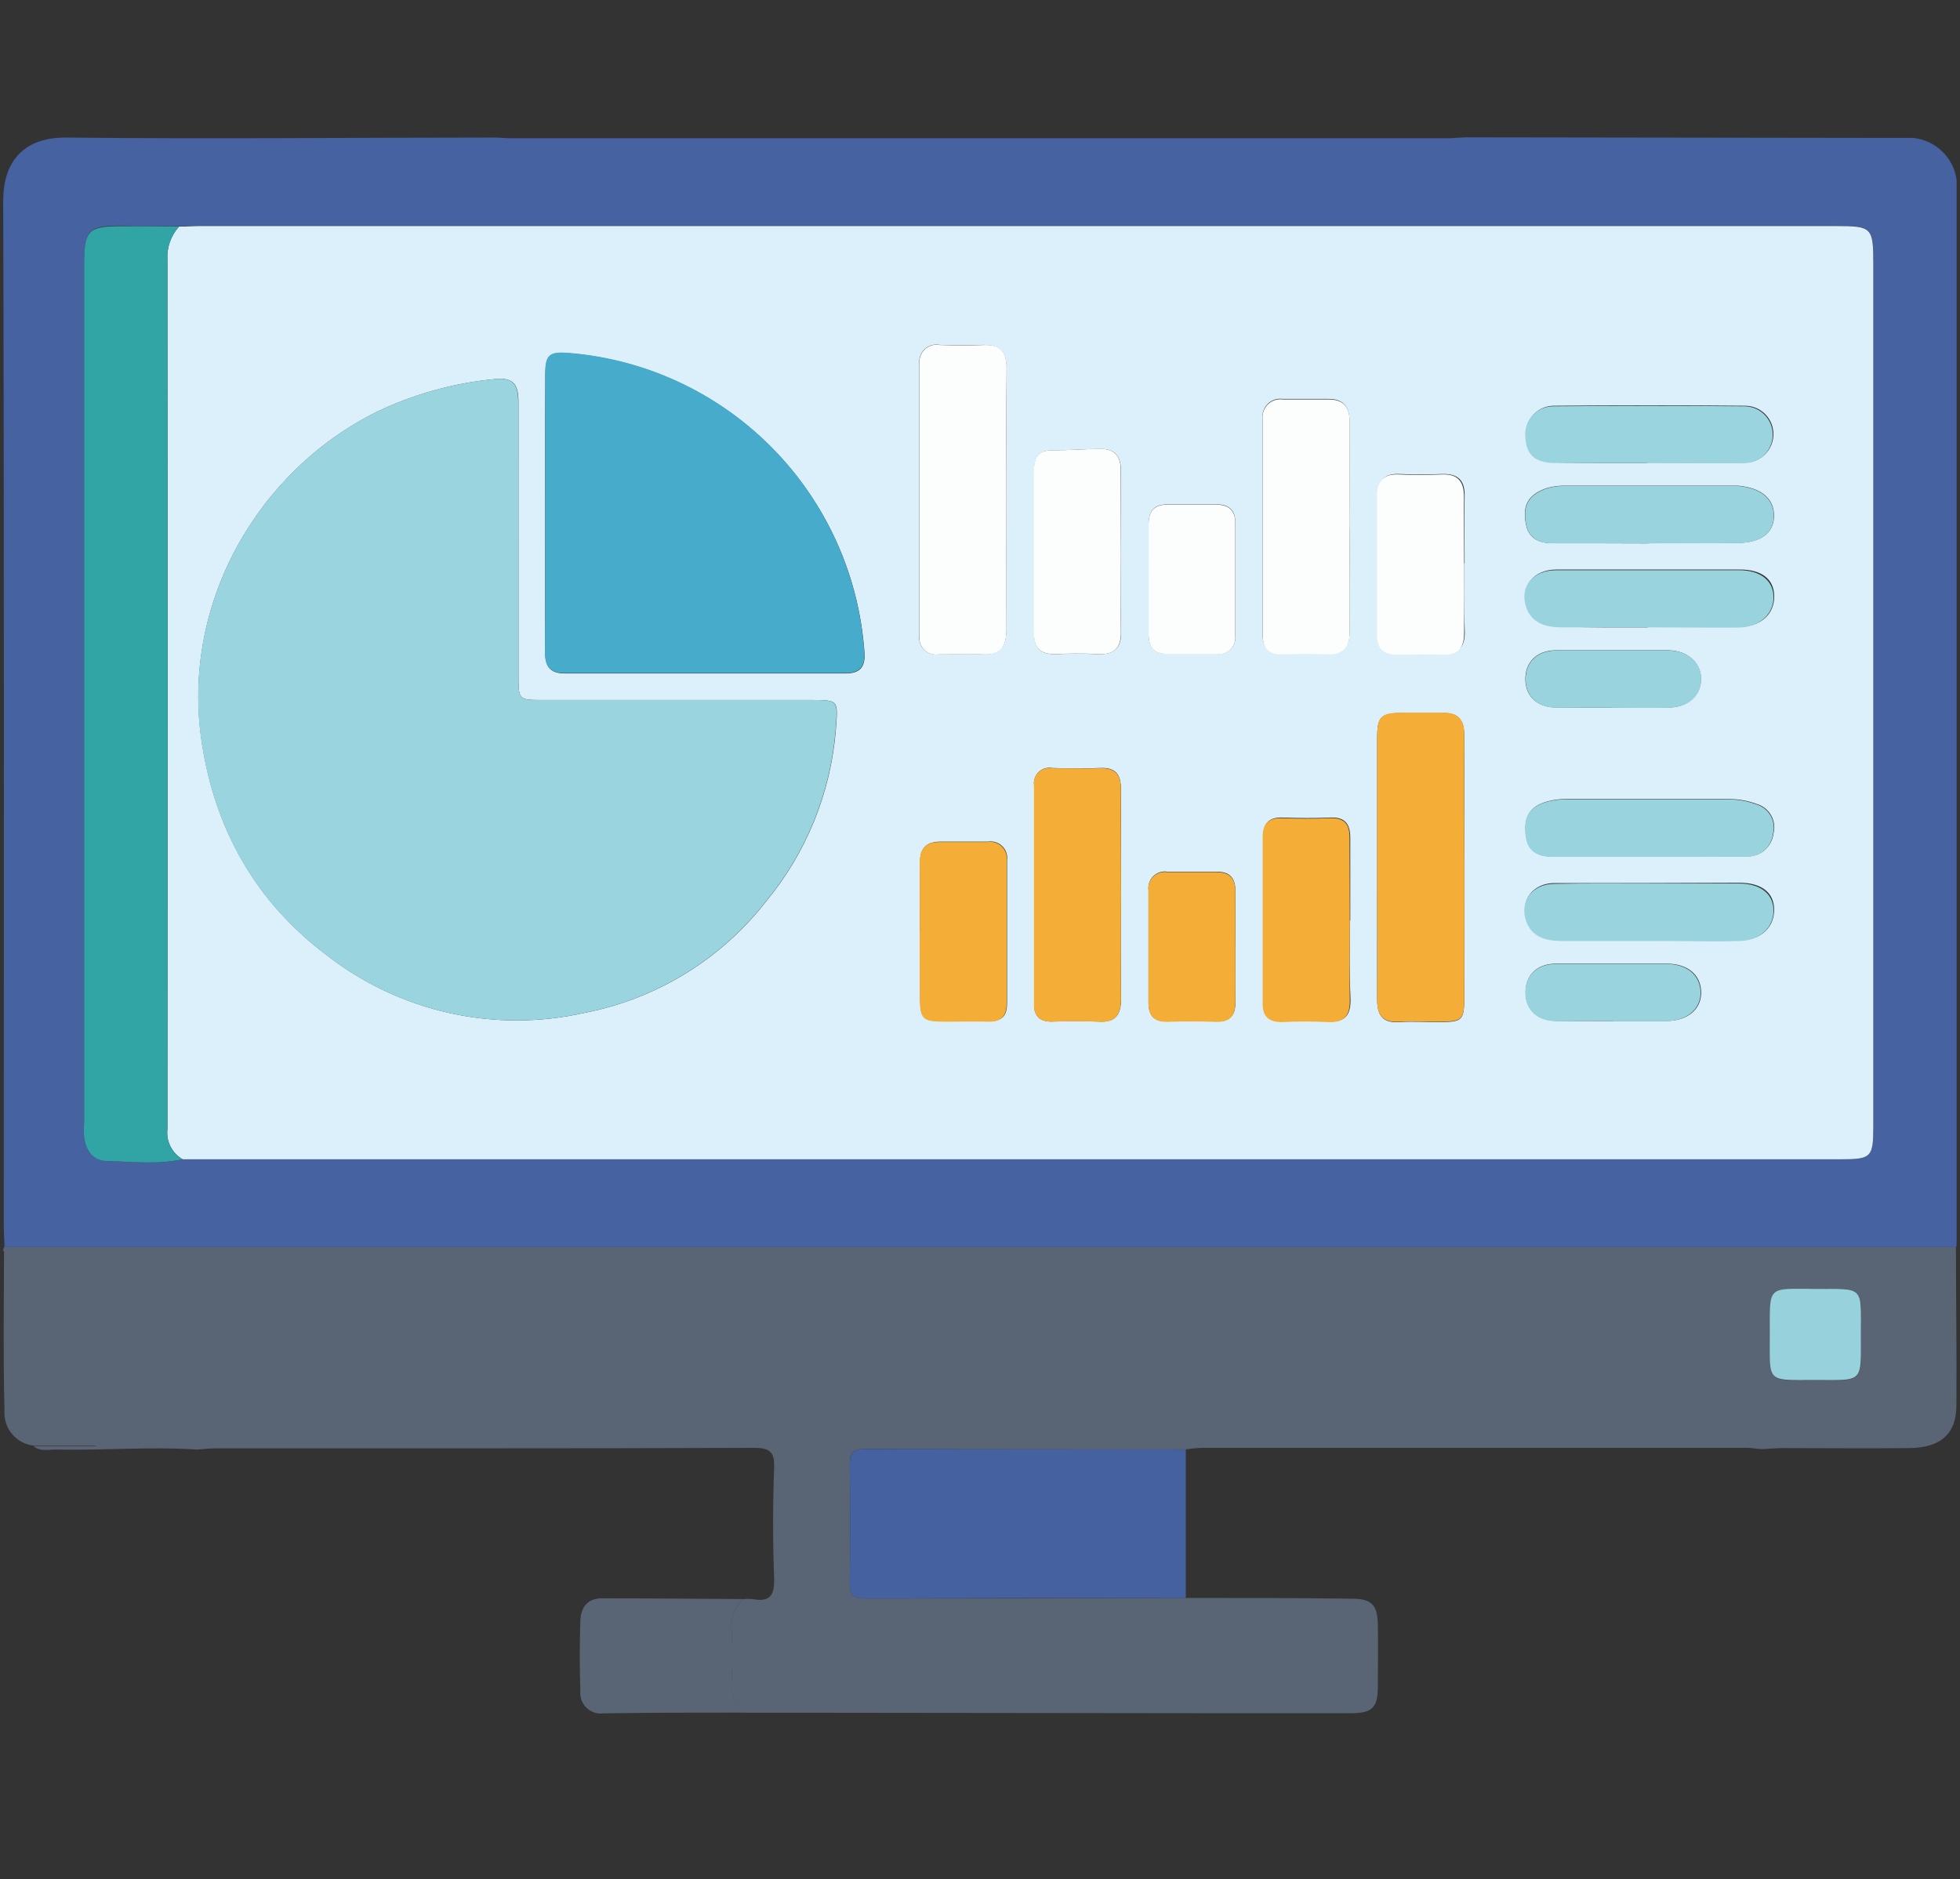 <svg width="317" height="304" viewBox="0 0 317 304" fill="none" xmlns="http://www.w3.org/2000/svg">
<rect x="0" y="0" width="317" height="304" fill="#333333" stroke="none"/>
<g clip-path="url(#clip0_53_176)">
<path d="M237.012 22.213L306.034 22.312C307.172 22.312 308.309 22.312 309.434 22.312C311.179 22.488 312.816 23.244 314.086 24.458C315.355 25.672 316.184 27.276 316.442 29.015C316.517 29.839 316.541 30.667 316.516 31.494V199.245C316.516 200.075 316.442 200.893 316.405 201.723H0.714C0.714 200.595 0.615 199.468 0.615 198.34C0.615 143.051 0.689 87.774 0.516 32.497C0.516 26.227 3.705 22.175 10.8 22.25C33.902 22.51 57.017 22.25 80.119 22.25C80.947 22.25 81.763 22.361 82.591 22.361H234.54C235.307 22.324 236.122 22.25 237.012 22.213ZM29.551 187.523H297.58C302.722 187.523 302.994 187.238 302.994 182.095V42.708C302.994 36.772 302.783 36.512 296.974 36.512H32.357C31.22 36.512 30.095 36.512 28.958 36.599C25.88 36.599 22.778 36.512 19.725 36.5C14.261 36.5 13.618 37.156 13.618 42.695V181.141C13.618 182.071 13.618 183 13.618 183.917C13.841 186.147 15.065 187.733 17.327 187.795C21.393 187.907 25.497 188.39 29.551 187.523Z" fill="#4662A0"/>
<path d="M0.652 201.723H316.343C316.343 210.273 316.491 218.823 316.417 227.36C316.417 231.957 313.809 234.2 308.791 234.237C302.005 234.311 295.194 234.237 288.433 234.237C287.308 234.237 286.183 234.349 285.058 234.398C284.243 234.398 283.427 234.2 282.586 234.2H194.208C193.38 234.239 192.555 234.321 191.735 234.448C174.492 234.448 157.249 234.448 139.994 234.361C138.226 234.361 137.398 234.795 137.435 236.765C137.518 243.25 137.518 249.73 137.435 256.207C137.435 258.239 138.325 258.561 140.043 258.561C157.286 258.561 174.529 258.561 191.785 258.474C200.709 258.474 209.634 258.474 218.558 258.598C221.846 258.598 222.785 259.565 222.847 262.823C222.909 266.082 222.847 269.403 222.847 272.736C222.847 276.268 221.957 277.11 218.472 277.123C210.363 277.123 202.254 277.123 194.146 277.123L120.254 277.036C119.537 276.392 118.987 275.583 118.651 274.678C118.315 273.774 118.204 272.801 118.326 271.844C118.48 269.191 118.48 266.53 118.326 263.877C118.191 262.919 118.294 261.943 118.626 261.035C118.958 260.127 119.509 259.316 120.229 258.672C120.738 258.611 121.253 258.611 121.762 258.672C124.667 259.205 125.297 257.904 125.198 255.178C124.984 249.313 124.984 243.448 125.198 237.583C125.309 234.894 124.617 234.188 121.873 234.2C92.9 234.312 63.926 234.262 34.953 234.274C33.939 234.274 32.913 234.411 31.9 234.473C24.249 233.977 16.61 234.634 8.959 234.473C7.722 234.473 6.486 234.832 5.423 233.927H15.386L15.967 233.37C12.259 231.176 12.827 227.781 12.84 224.523C12.84 217.955 12.84 211.4 12.84 204.833C12.84 203.012 12.321 202.243 10.368 202.355C7.092 202.479 3.817 202.355 0.479 202.355L0.652 201.723ZM293.6 208.538C285.775 208.538 286.27 208.005 286.27 215.836C286.27 223.903 285.689 223.271 293.686 223.271C301.51 223.271 301.028 223.791 301.016 215.96C301.016 207.918 301.597 208.439 293.562 208.488L293.6 208.538Z" fill="#596575"/>
<path d="M0.652 202.28C3.928 202.28 7.203 202.367 10.541 202.28C12.457 202.206 13.013 202.974 13.013 204.759C12.939 211.326 13.013 217.881 13.013 224.448C13.013 227.707 12.444 231.102 16.14 233.295L15.559 233.853H5.596C4.197 233.739 2.898 233.074 1.986 232.004C1.073 230.934 0.621 229.545 0.726 228.141C0.504 219.516 0.627 210.905 0.652 202.28Z" fill="#596575"/>
<path d="M28.958 36.648C30.095 36.648 31.22 36.562 32.357 36.562H296.962C302.771 36.562 302.981 36.772 302.981 42.757V182.095C302.981 187.238 302.709 187.523 297.567 187.523H29.551C28.706 187.042 28.021 186.323 27.582 185.455C27.142 184.587 26.967 183.608 27.079 182.64C27.129 135.752 27.129 88.869 27.079 41.989C27.022 41.018 27.158 40.046 27.481 39.129C27.803 38.211 28.306 37.368 28.958 36.648V36.648ZM83.852 87.836C83.852 80.216 83.852 72.595 83.852 64.975C83.852 61.963 82.863 60.997 79.921 61.331C73.388 61.967 67.015 63.732 61.083 66.548C41.702 76.077 29.18 97.712 32.654 120.177C34.829 134.328 41.442 145.926 52.864 154.525C58.709 159.07 65.486 162.26 72.707 163.867C79.929 165.474 87.416 165.457 94.63 163.818C106.22 161.557 116.605 155.177 123.875 145.851C130.408 137.974 134.357 128.268 135.185 118.058C135.532 113.213 135.766 113.225 130.983 113.225H87.782C83.852 113.225 83.852 113.225 83.852 109.149V87.836ZM88.165 82.88C88.165 90.389 88.165 97.898 88.165 105.407C88.165 107.662 88.821 108.926 91.28 108.926C106.467 108.926 121.659 108.926 136.854 108.926C139.079 108.926 139.969 107.86 139.821 105.642C138.973 93.164 133.686 81.405 124.921 72.505C116.156 63.604 104.495 58.153 92.059 57.143C88.833 56.883 88.215 57.416 88.203 60.662C88.141 68.01 88.165 75.42 88.165 82.83V82.88ZM162.774 81.132C162.774 73.921 162.774 66.709 162.774 59.498C162.774 56.858 161.736 55.78 159.066 55.78C156.705 55.879 154.332 55.855 151.971 55.78C151.536 55.697 151.087 55.719 150.662 55.844C150.237 55.97 149.848 56.195 149.528 56.502C149.208 56.809 148.965 57.188 148.82 57.608C148.675 58.027 148.633 58.476 148.696 58.915C148.696 73.545 148.696 88.175 148.696 102.805C148.634 103.218 148.671 103.64 148.803 104.037C148.934 104.433 149.157 104.793 149.453 105.088C149.749 105.382 150.11 105.602 150.506 105.731C150.903 105.86 151.324 105.893 151.736 105.828C154.097 105.828 156.47 105.704 158.831 105.828C161.823 106.001 162.799 104.589 162.75 101.764C162.7 94.887 162.774 87.985 162.774 81.083V81.132ZM236.815 140.189C236.815 133.076 236.815 125.976 236.815 118.876C236.815 116.398 235.813 115.282 233.354 115.332C231.203 115.332 229.04 115.332 226.877 115.332C223.292 115.332 222.748 115.89 222.736 119.409C222.736 127.438 222.736 135.517 222.736 143.497C222.736 149.569 222.736 155.64 222.736 161.712C222.736 164.314 223.675 165.528 226.382 165.33C228.434 165.194 230.486 165.33 232.563 165.33C236.642 165.33 236.827 165.132 236.827 160.882C236.835 153.951 236.831 147.037 236.815 140.139V140.189ZM218.274 85.593C218.274 79.831 218.274 74.07 218.274 68.246C218.274 65.842 217.334 64.528 214.85 64.528H207.433C206.996 64.469 206.55 64.512 206.132 64.653C205.714 64.795 205.334 65.031 205.021 65.344C204.709 65.657 204.473 66.038 204.332 66.458C204.191 66.877 204.148 67.324 204.207 67.763C204.207 79.385 204.207 91.012 204.207 102.643C204.207 104.837 205.295 105.816 207.47 105.766C209.646 105.716 211.995 105.642 214.244 105.766C217.137 105.939 218.36 104.799 218.286 101.826C218.2 96.46 218.298 91.008 218.298 85.544L218.274 85.593ZM181.303 144.724C181.303 139.061 181.303 133.386 181.303 127.723C181.303 125.245 180.438 124.092 177.867 124.229C175.296 124.365 172.725 124.303 170.154 124.229C169.771 124.157 169.376 124.178 169.003 124.288C168.629 124.398 168.287 124.595 168.003 124.864C167.72 125.132 167.504 125.463 167.373 125.831C167.242 126.199 167.2 126.592 167.249 126.98C167.249 138.834 167.249 150.684 167.249 162.53C167.249 164.413 168.263 165.305 170.203 165.243C172.674 165.119 175.149 165.119 177.62 165.243C180.524 165.442 181.328 164.091 181.328 161.377C181.217 155.876 181.303 150.312 181.303 144.724ZM181.303 89.397C181.303 84.986 181.303 80.562 181.303 76.139C181.303 73.884 180.376 72.595 178.052 72.62C175.395 72.62 172.737 72.855 170.067 72.855C167.879 72.855 167.261 74.094 167.261 76.027C167.261 84.862 167.261 93.697 167.261 102.544C167.261 104.899 168.386 105.878 170.685 105.803C172.984 105.729 175.197 105.704 177.459 105.803C180.191 105.952 181.414 104.861 181.328 102.086C181.204 97.861 181.291 93.647 181.291 89.422L181.303 89.397ZM218.385 148.875C218.385 144.439 218.385 140.015 218.385 135.579C218.385 133.287 217.569 132.134 215.122 132.246C212.674 132.357 209.98 132.333 207.409 132.246C205.32 132.171 204.331 133.126 204.331 135.145C204.331 144.232 204.331 153.298 204.331 162.344C204.331 164.388 205.369 165.293 207.446 165.231C209.916 165.106 212.392 165.106 214.862 165.231C217.619 165.392 218.496 164.116 218.422 161.514C218.237 157.387 218.311 153.162 218.311 148.937L218.385 148.875ZM148.819 150.572C148.819 154.067 148.819 157.561 148.819 161.055C148.819 164.872 149.178 165.194 153.096 165.206C155.346 165.206 157.608 165.206 159.857 165.206C162.107 165.206 162.873 164.314 162.873 162.269C162.873 154.562 162.873 146.855 162.873 139.148C162.932 138.736 162.894 138.317 162.762 137.923C162.63 137.529 162.408 137.172 162.114 136.879C161.82 136.587 161.461 136.367 161.067 136.238C160.673 136.109 160.255 136.074 159.845 136.137C157.286 136.137 154.715 136.137 152.157 136.137C149.833 136.137 148.795 137.177 148.807 139.482C148.77 143.249 148.745 146.942 148.745 150.634L148.819 150.572ZM236.877 91.095C236.877 87.489 236.815 83.896 236.877 80.302C236.951 77.651 235.789 76.585 233.168 76.672C230.919 76.771 228.657 76.783 226.407 76.672C223.935 76.535 222.81 77.713 222.81 80.116V102.619C222.81 104.8 223.873 105.803 226.049 105.754C228.521 105.754 230.993 105.679 233.465 105.754C235.937 105.828 236.951 104.601 236.901 102.173C236.753 98.567 236.802 94.862 236.802 91.169L236.877 91.095ZM266.233 138.516C271.672 138.516 277.11 138.516 282.549 138.516C283.589 138.552 284.604 138.196 285.395 137.52C286.186 136.844 286.697 135.895 286.826 134.86C286.962 134.357 286.997 133.833 286.929 133.316C286.862 132.799 286.692 132.302 286.431 131.851C286.17 131.4 285.823 131.006 285.409 130.691C284.995 130.376 284.523 130.146 284.02 130.015C282.673 129.522 281.252 129.263 279.817 129.247C270.992 129.247 262.166 129.247 253.353 129.247C252.123 129.227 250.899 129.416 249.732 129.805C246.852 130.759 246.431 133.002 246.864 135.492C247.259 137.76 248.903 138.578 251.153 138.541C256.11 138.528 261.128 138.602 266.159 138.59L266.233 138.516ZM266.715 87.824H280.868C284.638 87.824 286.776 86.337 286.912 83.673C287.048 80.773 285.009 78.939 281.189 78.567C280.683 78.567 280.163 78.567 279.657 78.567H253.415C252.292 78.513 251.167 78.651 250.09 78.976C247.259 79.98 246.209 81.616 246.765 84.664C247.21 87.142 248.891 87.886 251.24 87.861C256.369 87.848 261.511 87.898 266.678 87.898L266.715 87.824ZM266.48 74.825C271.721 74.825 276.962 74.9 282.203 74.825C282.805 74.83 283.403 74.716 283.961 74.49C284.519 74.263 285.027 73.929 285.456 73.505C285.886 73.082 286.228 72.578 286.463 72.022C286.698 71.466 286.821 70.869 286.826 70.265C286.831 69.662 286.717 69.063 286.491 68.503C286.265 67.944 285.931 67.434 285.509 67.004C285.087 66.574 284.584 66.231 284.029 65.995C283.475 65.76 282.879 65.636 282.277 65.631C271.993 65.54 261.717 65.54 251.45 65.631C250.809 65.613 250.171 65.731 249.579 65.978C248.987 66.224 248.454 66.594 248.015 67.062C247.575 67.531 247.24 68.087 247.031 68.695C246.822 69.302 246.744 69.947 246.802 70.588C246.95 73.499 248.384 74.788 251.685 74.813C256.542 74.924 261.474 74.9 266.406 74.9L266.48 74.825ZM266.863 142.84C261.721 142.84 256.592 142.84 251.45 142.84C247.927 142.84 245.826 145.616 246.913 148.838C247.816 151.489 250.201 152.047 252.649 152.084C258.001 152.084 263.341 152.084 268.718 152.084C273.031 152.084 277.37 152.196 281.671 152.084C284.935 151.972 286.949 149.94 286.937 147.128C286.925 144.315 284.811 142.803 281.387 142.791L266.863 142.84ZM266.554 101.404C271.499 101.404 276.443 101.479 281.387 101.404C284.848 101.33 286.974 99.323 286.95 96.448C286.925 93.573 284.811 92.123 281.375 92.123C271.486 92.123 261.618 92.123 251.771 92.123C248.063 92.123 245.813 94.812 246.95 98.133C247.865 100.772 250.251 101.33 252.71 101.367C257.222 101.528 261.845 101.479 266.48 101.479L266.554 101.404ZM199.807 153.05C199.807 150.064 199.807 147.078 199.807 144.092C199.807 142.084 198.929 140.994 196.853 141.006C194.183 141.006 191.513 141.006 188.843 141.006C188.433 140.935 188.013 140.961 187.615 141.083C187.217 141.204 186.853 141.418 186.553 141.706C186.252 141.994 186.023 142.348 185.884 142.741C185.745 143.134 185.7 143.554 185.753 143.968C185.753 150.039 185.753 156.123 185.753 162.195C185.753 164.153 186.569 165.28 188.707 165.219C191.377 165.144 194.059 165.144 196.729 165.219C199.028 165.293 199.844 164.153 199.807 162.009C199.77 159.097 199.807 156.111 199.795 153.125L199.807 153.05ZM185.778 93.375C185.778 96.473 185.778 99.57 185.778 102.643C185.778 104.626 186.655 105.754 188.732 105.741H196.741C197.152 105.807 197.572 105.776 197.968 105.649C198.364 105.523 198.725 105.305 199.022 105.014C199.319 104.722 199.544 104.365 199.678 103.97C199.812 103.576 199.852 103.155 199.795 102.743C199.795 96.671 199.795 90.599 199.795 84.515C199.795 82.483 198.719 81.554 196.692 81.591C194.121 81.591 191.55 81.591 188.991 81.591C186.766 81.529 185.765 82.558 185.778 84.738C185.778 87.725 185.765 90.575 185.765 93.449L185.778 93.375ZM260.621 114.44C263.699 114.44 266.802 114.44 269.867 114.44C272.933 114.44 275.021 112.556 275.108 109.942C275.195 107.327 273.031 105.221 269.818 105.184C263.761 105.184 257.704 105.184 251.647 105.184C248.619 105.184 246.703 107.042 246.703 109.83C246.703 112.618 248.594 114.403 251.647 114.44C254.701 114.477 257.63 114.477 260.609 114.477L260.621 114.44ZM260.881 165.144C263.761 165.144 266.641 165.144 269.533 165.144C272.994 165.144 275.232 163.186 275.133 160.386C275.034 157.586 272.858 155.876 269.546 155.876C263.588 155.876 257.634 155.876 251.685 155.876C248.619 155.876 246.74 157.685 246.74 160.485C246.74 163.286 248.619 165.095 251.685 165.132C254.75 165.169 257.791 165.181 260.868 165.181L260.881 165.144Z" fill="#DCF0FB"/>
<path d="M28.958 36.648C28.303 37.367 27.799 38.21 27.474 39.127C27.149 40.044 27.011 41.017 27.067 41.989C27.116 88.877 27.116 135.761 27.067 182.64C26.955 183.608 27.13 184.587 27.569 185.455C28.009 186.323 28.694 187.042 29.539 187.523C25.485 188.39 21.381 187.907 17.314 187.795C15.089 187.795 13.866 186.147 13.606 183.917C13.52 183 13.606 182.071 13.606 181.141V42.782C13.606 37.206 14.249 36.586 19.712 36.586C22.802 36.562 25.88 36.611 28.958 36.648Z" fill="#31A4A6"/>
<path d="M191.785 234.46C191.785 242.465 191.785 250.474 191.785 258.487C174.48 258.487 157.286 258.487 140.043 258.573C138.325 258.573 137.398 258.251 137.435 256.219C137.518 249.734 137.518 243.254 137.435 236.777C137.435 234.807 138.226 234.373 139.994 234.373C157.299 234.435 174.542 234.435 191.785 234.46Z" fill="#4661A0"/>
<path d="M120.303 277.024C112.726 277.024 105.149 277.024 97.572 277.147C97.082 277.211 96.584 277.163 96.114 277.007C95.645 276.852 95.217 276.593 94.861 276.249C94.505 275.905 94.23 275.486 94.058 275.021C93.885 274.557 93.819 274.06 93.864 273.566C93.74 269.775 93.728 265.971 93.864 262.179C93.938 260.011 95.026 258.462 97.51 258.536C105.087 258.536 112.664 258.623 120.241 258.66C119.521 259.303 118.971 260.115 118.639 261.023C118.307 261.931 118.203 262.907 118.338 263.864C118.492 266.518 118.492 269.178 118.338 271.832C118.22 272.792 118.338 273.767 118.68 274.671C119.023 275.576 119.58 276.383 120.303 277.024Z" fill="#596575"/>
<path d="M293.562 208.488C301.597 208.488 300.979 207.918 300.979 215.923C300.979 223.754 301.473 223.246 293.649 223.234C285.615 223.234 286.233 223.804 286.233 215.799C286.233 207.918 285.738 208.439 293.562 208.488Z" fill="#97D1DC"/>
<path d="M83.852 87.836V109.149C83.852 113.225 83.852 113.226 87.782 113.226H130.946C135.729 113.226 135.494 113.225 135.148 118.058C134.32 128.268 130.371 137.974 123.838 145.851C116.568 155.177 106.183 161.557 94.593 163.818C87.379 165.457 79.892 165.474 72.67 163.867C65.448 162.261 58.672 159.07 52.826 154.525C41.405 145.926 34.792 134.328 32.617 120.177C29.168 97.712 41.69 76.077 61.046 66.548C66.978 63.732 73.351 61.968 79.884 61.331C82.826 60.997 83.802 61.964 83.814 64.975C83.864 72.595 83.852 80.216 83.852 87.836Z" fill="#9AD4DE"/>
<path d="M88.166 82.83C88.166 75.395 88.166 67.961 88.166 60.6C88.166 57.354 88.796 56.821 92.022 57.081C104.458 58.091 116.119 63.542 124.884 72.443C133.649 81.343 138.936 93.102 139.784 105.58C139.932 107.798 139.042 108.864 136.817 108.864C121.622 108.864 106.431 108.864 91.243 108.864C88.771 108.864 88.116 107.625 88.129 105.345C88.203 97.848 88.166 90.339 88.166 82.83Z" fill="#47ACCC"/>
<path d="M162.774 81.083C162.774 87.985 162.7 94.886 162.774 101.788C162.774 104.663 161.847 106.026 158.856 105.853C156.495 105.704 154.122 105.853 151.761 105.853C151.349 105.918 150.928 105.884 150.531 105.756C150.134 105.627 149.774 105.407 149.478 105.112C149.181 104.818 148.959 104.458 148.827 104.061C148.696 103.665 148.659 103.243 148.72 102.829C148.72 88.208 148.72 73.578 148.72 58.94C148.657 58.5 148.7 58.052 148.845 57.632C148.989 57.212 149.232 56.834 149.553 56.527C149.873 56.22 150.262 55.995 150.687 55.869C151.112 55.743 151.561 55.721 151.996 55.805C154.357 55.879 156.73 55.904 159.091 55.805C161.724 55.694 162.799 56.833 162.799 59.522C162.725 66.66 162.774 73.871 162.774 81.083Z" fill="#FCFEFE"/>
<path d="M236.827 140.139C236.827 147.028 236.827 153.922 236.827 160.82C236.827 165.07 236.642 165.256 232.563 165.268C230.498 165.268 228.446 165.157 226.382 165.268C223.675 165.466 222.674 164.252 222.736 161.65C222.822 155.578 222.736 149.507 222.736 143.435C222.736 135.406 222.736 127.327 222.736 119.347C222.736 115.828 223.292 115.307 226.877 115.27C229.04 115.27 231.203 115.27 233.354 115.27C235.826 115.27 236.839 116.311 236.815 118.814C236.765 125.926 236.815 133.026 236.827 140.139Z" fill="#F4AE37"/>
<path d="M218.298 85.544C218.298 91.008 218.2 96.46 218.298 101.912C218.373 104.886 217.149 106.026 214.257 105.853C212.007 105.704 209.745 105.778 207.483 105.853C205.221 105.927 204.22 104.923 204.22 102.73C204.22 91.107 204.22 79.48 204.22 67.849C204.16 67.41 204.203 66.964 204.344 66.545C204.486 66.125 204.721 65.744 205.034 65.431C205.346 65.118 205.726 64.882 206.144 64.74C206.563 64.599 207.008 64.556 207.446 64.615H214.862C217.334 64.615 218.311 65.854 218.286 68.332C218.261 74.02 218.298 79.782 218.298 85.544Z" fill="#FCFEFE"/>
<path d="M181.303 144.724C181.303 150.287 181.216 155.876 181.303 161.414C181.303 164.128 180.5 165.479 177.595 165.281C175.124 165.156 172.649 165.156 170.178 165.281C168.238 165.281 167.237 164.45 167.224 162.567C167.224 150.721 167.224 138.871 167.224 127.017C167.175 126.629 167.217 126.236 167.348 125.868C167.48 125.5 167.696 125.169 167.979 124.901C168.262 124.633 168.604 124.435 168.978 124.325C169.352 124.215 169.746 124.194 170.129 124.266C172.7 124.266 175.271 124.377 177.842 124.266C180.413 124.154 181.315 125.294 181.278 127.76C181.254 133.411 181.303 139.086 181.303 144.724Z" fill="#F4AE37"/>
<path d="M181.291 89.422C181.291 93.647 181.204 97.861 181.291 102.073C181.377 104.899 180.153 105.989 177.422 105.791C175.16 105.679 172.898 105.716 170.648 105.791C168.399 105.865 167.212 104.886 167.224 102.532C167.224 93.685 167.224 84.85 167.224 76.015C167.224 74.107 167.842 72.855 170.03 72.843C172.7 72.843 175.358 72.644 178.015 72.607C180.339 72.607 181.291 73.847 181.266 76.126C181.254 80.587 181.291 85.011 181.291 89.422Z" fill="#FCFEFE"/>
<path d="M218.311 148.937C218.311 153.162 218.237 157.387 218.311 161.613C218.385 164.19 217.507 165.466 214.751 165.33C212.28 165.205 209.805 165.205 207.335 165.33C205.258 165.33 204.22 164.487 204.22 162.443C204.22 153.356 204.22 144.29 204.22 135.244C204.22 133.225 205.209 132.271 207.297 132.345C209.868 132.432 212.452 132.456 215.011 132.345C217.569 132.233 218.311 133.386 218.274 135.678C218.274 140.077 218.311 144.501 218.311 148.937Z" fill="#F4AE37"/>
<path d="M148.745 150.634C148.745 146.917 148.745 143.2 148.745 139.544C148.745 137.239 149.771 136.149 152.095 136.199C154.653 136.199 157.224 136.199 159.783 136.199C160.193 136.136 160.611 136.171 161.005 136.3C161.399 136.429 161.758 136.649 162.052 136.941C162.346 137.234 162.568 137.591 162.7 137.985C162.832 138.379 162.87 138.798 162.811 139.21C162.811 146.917 162.811 154.624 162.811 162.332C162.811 164.376 161.872 165.33 159.795 165.268C157.719 165.206 155.284 165.268 153.034 165.268C149.116 165.268 148.782 164.934 148.757 161.117C148.733 157.623 148.745 154.129 148.745 150.634Z" fill="#F4AE37"/>
<path d="M236.802 91.169C236.802 94.887 236.802 98.604 236.802 102.321C236.802 104.8 235.9 105.977 233.366 105.902C230.832 105.828 228.422 105.902 225.95 105.902C223.774 105.902 222.711 104.948 222.711 102.767V80.191C222.711 77.787 223.799 76.61 226.308 76.746C228.558 76.858 230.82 76.845 233.069 76.746C235.678 76.622 236.778 77.725 236.778 80.377C236.741 84.007 236.802 87.564 236.802 91.169Z" fill="#FCFEFE"/>
<path d="M266.159 138.602C261.128 138.602 256.11 138.602 251.079 138.602C248.829 138.602 247.185 137.822 246.79 135.554C246.357 133.076 246.79 130.821 249.657 129.867C250.825 129.478 252.049 129.289 253.279 129.309C262.092 129.309 270.918 129.309 279.743 129.309C281.177 129.325 282.598 129.584 283.946 130.077C284.449 130.208 284.921 130.438 285.335 130.753C285.749 131.068 286.096 131.462 286.357 131.913C286.618 132.363 286.787 132.861 286.855 133.378C286.923 133.895 286.888 134.419 286.752 134.922C286.623 135.957 286.112 136.906 285.321 137.582C284.529 138.258 283.514 138.614 282.475 138.578C277.036 138.615 271.622 138.59 266.159 138.602Z" fill="#99D3DE"/>
<path d="M266.678 87.898C261.548 87.898 256.406 87.898 251.277 87.898C248.928 87.898 247.247 87.154 246.802 84.701C246.246 81.653 247.297 80.017 250.127 79.013C251.204 78.689 252.329 78.55 253.452 78.605H279.62C280.126 78.605 280.646 78.605 281.152 78.605C284.972 78.976 287.011 80.81 286.875 83.71C286.739 86.374 284.601 87.861 280.831 87.861L266.678 87.898Z" fill="#99D3DE"/>
<path d="M266.406 74.9C261.462 74.9 256.518 74.9 251.573 74.9C248.273 74.9 246.839 73.586 246.691 70.674C246.633 70.034 246.711 69.389 246.92 68.781C247.129 68.174 247.464 67.617 247.903 67.149C248.343 66.681 248.876 66.311 249.468 66.064C250.06 65.818 250.698 65.7 251.339 65.718C261.606 65.627 271.882 65.627 282.166 65.718C282.768 65.723 283.363 65.847 283.918 66.082C284.473 66.318 284.975 66.66 285.398 67.091C285.82 67.521 286.154 68.031 286.38 68.59C286.606 69.15 286.72 69.749 286.715 70.352C286.71 70.956 286.586 71.553 286.351 72.109C286.116 72.665 285.775 73.169 285.345 73.592C284.916 74.015 284.408 74.35 283.849 74.576C283.291 74.803 282.694 74.917 282.092 74.912C276.888 74.974 271.622 74.9 266.406 74.9Z" fill="#9AD4DE"/>
<path d="M266.789 142.915H281.288C284.712 142.915 286.814 144.575 286.838 147.251C286.863 149.928 284.836 152.034 281.573 152.208C277.259 152.357 272.92 152.208 268.619 152.208C263.266 152.208 257.927 152.208 252.55 152.208C250.078 152.208 247.717 151.613 246.814 148.961C245.727 145.74 247.828 143.014 251.351 142.964C256.518 142.865 261.647 142.915 266.789 142.915Z" fill="#99D3DE"/>
<path d="M266.48 101.479C261.845 101.479 257.222 101.479 252.599 101.479C250.127 101.479 247.754 100.884 246.839 98.245C245.702 94.924 247.902 92.247 251.66 92.235C261.548 92.235 271.416 92.235 281.264 92.235C284.7 92.235 286.801 93.883 286.838 96.559C286.875 99.236 284.737 101.404 281.276 101.516C276.344 101.553 271.412 101.479 266.48 101.479Z" fill="#99D3DE"/>
<path d="M199.795 153.125C199.795 156.111 199.795 159.097 199.795 162.084C199.795 164.227 199.016 165.367 196.717 165.293C194.047 165.206 191.365 165.206 188.695 165.293C186.556 165.293 185.741 164.227 185.741 162.269C185.741 156.198 185.741 150.114 185.741 144.042C185.688 143.629 185.733 143.209 185.872 142.816C186.011 142.423 186.24 142.068 186.54 141.78C186.841 141.492 187.205 141.279 187.602 141.157C188 141.036 188.421 141.01 188.831 141.081C191.501 141.081 194.17 141.081 196.84 141.081C198.917 141.081 199.807 142.159 199.795 144.166C199.782 147.202 199.795 150.139 199.795 153.125Z" fill="#F4AE37"/>
<path d="M185.765 93.449C185.765 90.575 185.765 87.687 185.765 84.775C185.765 82.595 186.754 81.566 188.979 81.628C191.538 81.628 194.109 81.628 196.68 81.628C198.707 81.628 199.77 82.52 199.782 84.552C199.782 90.636 199.782 96.708 199.782 102.78C199.84 103.193 199.8 103.613 199.666 104.007C199.531 104.402 199.307 104.759 199.01 105.051C198.713 105.343 198.352 105.56 197.956 105.687C197.56 105.813 197.139 105.844 196.729 105.778H188.719C186.643 105.778 185.765 104.663 185.765 102.681C185.777 99.632 185.765 96.547 185.765 93.449Z" fill="#FCFEFE"/>
<path d="M260.609 114.477C257.63 114.477 254.651 114.477 251.684 114.477C248.718 114.477 246.74 112.668 246.74 109.867C246.74 107.067 248.619 105.233 251.684 105.221C257.741 105.221 263.798 105.221 269.855 105.221C273.068 105.221 275.231 107.278 275.145 109.979C275.058 112.68 272.982 114.415 269.904 114.477C266.826 114.539 263.687 114.477 260.609 114.477Z" fill="#99D3DE"/>
<path d="M260.869 165.181C257.791 165.181 254.688 165.181 251.635 165.181C248.582 165.181 246.691 163.31 246.691 160.535C246.691 157.759 248.582 155.938 251.635 155.925C257.593 155.925 263.547 155.925 269.496 155.925C272.834 155.925 274.96 157.71 275.046 160.423C275.133 163.137 272.908 165.144 269.447 165.181C266.678 165.206 263.749 165.181 260.869 165.181Z" fill="#99D3DE"/>
</g>
<defs>
<clipPath id="clip0_53_176">
<rect width="316" height="303" fill="white" transform="translate(0.454 0.045)"/>
</clipPath>
</defs>
</svg>
